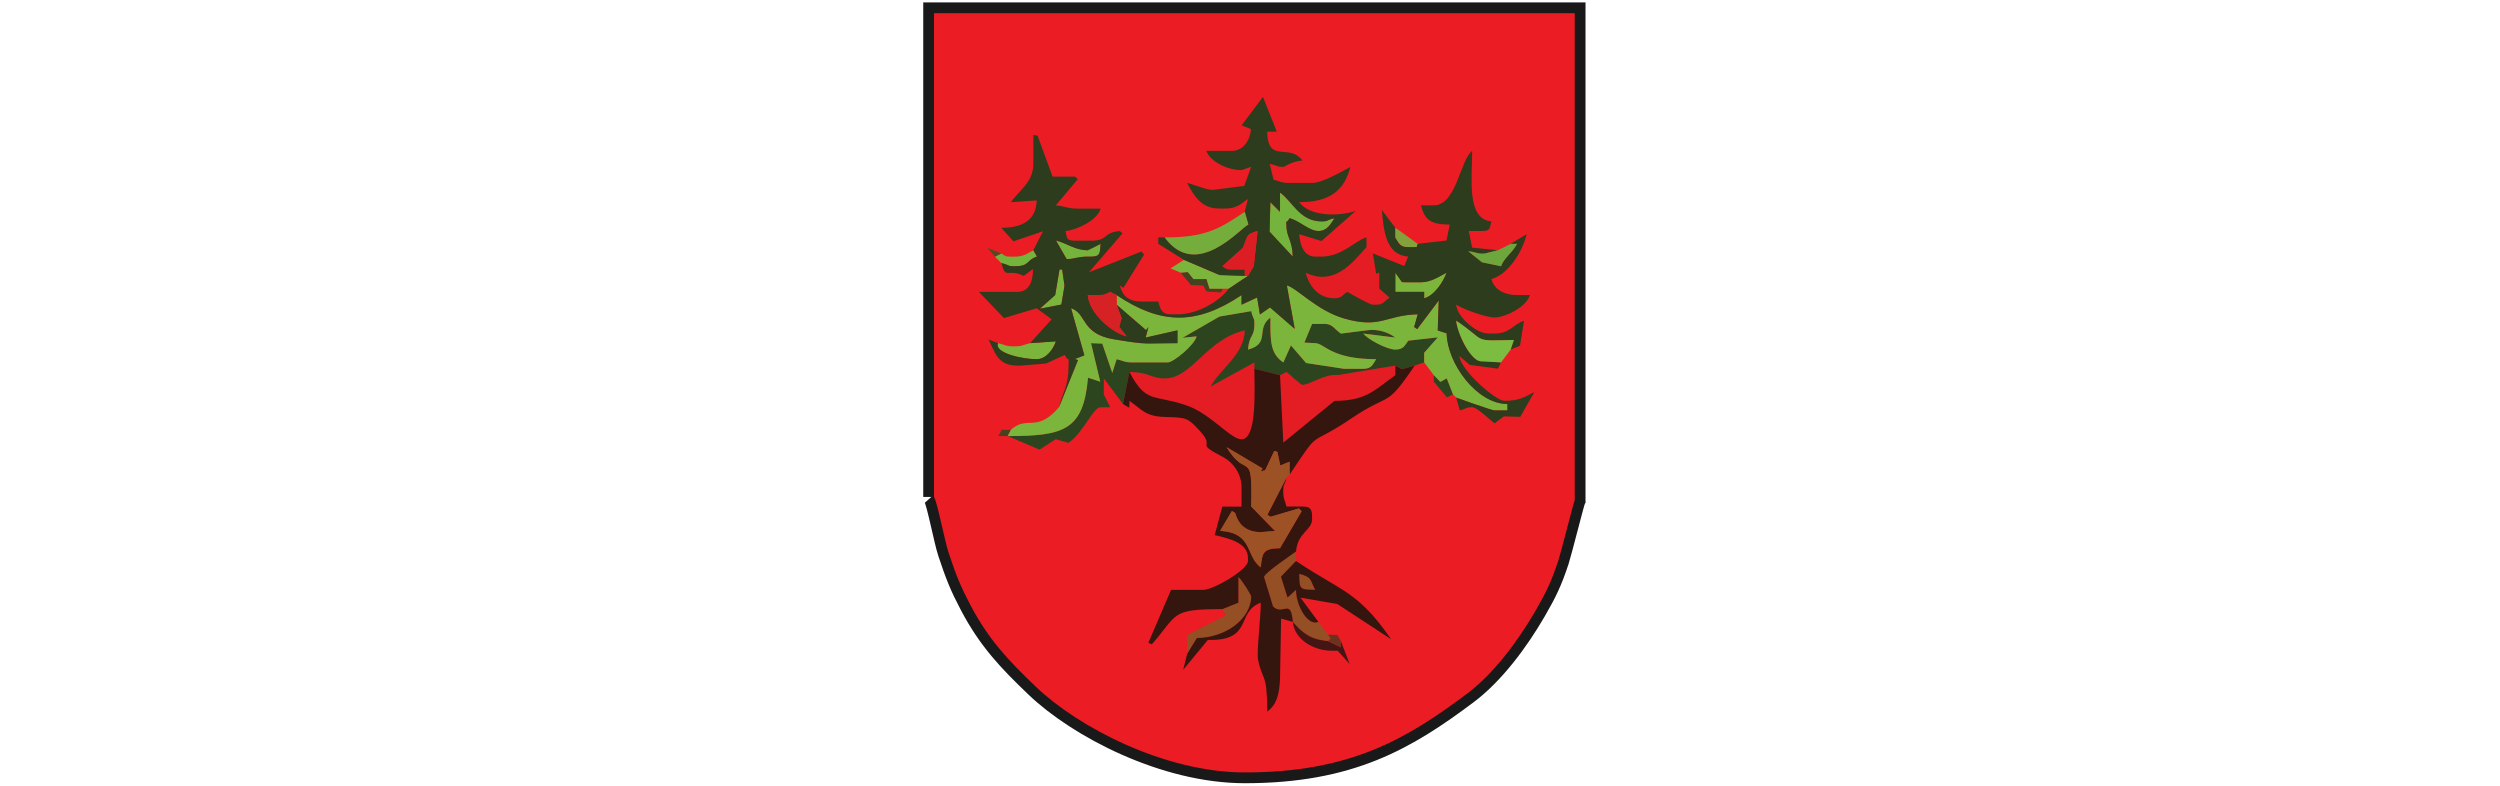 <?xml version="1.0" encoding="UTF-8" standalone="no"?> 
<svg xmlns:dc="http://purl.org/dc/elements/1.1/" xmlns:cc="http://creativecommons.org/ns#" xmlns:rdf="http://www.w3.org/1999/02/22-rdf-syntax-ns#" xmlns:svg="http://www.w3.org/2000/svg" xmlns="http://www.w3.org/2000/svg" version="1.1" id="svg2" viewBox="0 0 197.557 62.089" style="clip-rule:evenodd;fill-rule:evenodd;image-rendering:optimizeQuality;shape-rendering:geometricPrecision;text-rendering:geometricPrecision" height="220" width="700" xml:space="preserve"><defs id="defs4"><style id="style6" type="text/css"><![CDATA[ .str1 {stroke:#191919;stroke-width:1} .str2 {stroke:black;stroke-width:1.411} .str0 {stroke:black;stroke-width:2} .fil4 {fill:none} .fil2 {fill:none;fill-rule:nonzero} .fil13 {fill:#2C3C1C} .fil10 {fill:#2C451E} .fil12 {fill:#34160E} .fil20 {fill:#441613} .fil6 {fill:#444220} .fil23 {fill:#544A24} .fil22 {fill:#6C321E} .fil19 {fill:#6DA63C} .fil15 {fill:#74AD3C} .fil7 {fill:#74B33C} .fil11 {fill:#7CB53C} .fil16 {fill:#7CBC40} .fil21 {fill:#84A23C} .fil8 {fill:#944F24} .fil14 {fill:#9C5224} .fil17 {fill:#D62224} .fil18 {fill:#DC1D24} .fil9 {fill:#E41C24} .fil5 {fill:#EC1C24} .fil0 {fill:#00599E} .fil1 {fill:#008CCE} .fil3 {fill:white;fill-rule:nonzero} ]]></style></defs><g id="g4331" transform="matrix(1.704,0,0,1.704,61.302,-9.831)"><g id="g4333"><path style="fill:none;stroke:#191919;stroke-width:1" id="path4335" d="m 7.339,28.814 c 0.159,0.251 0.492,2.034 0.678,2.59 0.346,1.036 0.535,1.521 1.004,2.413 0.861,1.637 1.777,2.587 3.038,3.797 1.949,1.869 5.96,3.977 9.692,3.977 4.887,0 7.486,-1.537 10.311,-3.654 1.24,-0.929 2.358,-2.442 3.16,-3.823 0.503,-0.866 0.748,-1.37 1.07,-2.347 0.123,-0.371 0.714,-2.73 0.761,-2.804 l 0,-22.582 -29.713,0 0,22.434 z" class="fil4 str1" /><path style="fill:#ec1c24" d="m 7.339,28.814 c 0.159,0.251 0.492,2.034 0.678,2.59 0.346,1.036 0.535,1.521 1.004,2.413 0.861,1.637 1.777,2.587 3.038,3.797 1.949,1.869 5.96,3.977 9.692,3.977 4.887,0 7.486,-1.537 10.311,-3.654 1.24,-0.929 2.358,-2.442 3.16,-3.823 0.503,-0.866 0.748,-1.37 1.07,-2.347 0.123,-0.371 0.714,-2.73 0.761,-2.804 l 0,-22.582 -29.713,0 0,22.434 z" class="fil5" id="path4337" /></g><g id="g4339"><path style="fill:#444220" id="path4341" d="m 20.71,19.158 -0.594,0 -0.14,-0.449 -0.602,0.003 -0.268,-0.327 -0.327,0.03 0.471,0.571 0.569,0.023 c 0.171,0.233 0.027,0.297 0.446,0.297 0.324,0 0.446,0.109 0.446,-0.149 z" class="fil6" /><path style="fill:#444220" id="path4343" d="m 10.757,25.992 0.149,-0.297 c -0.69,0.057 -0.26,-0.159 -0.594,0.297 l 0.446,0 z" class="fil6" /></g><g id="g4345"><path style="fill:#74b33c" id="path4347" d="m 23.385,15.592 -0.446,-0.446 -0.038,1.369 1.078,1.157 c -0.017,-0.783 -0.297,-0.875 -0.297,-1.486 0,-0.335 -0.057,0.069 0.149,-0.297 0.48,0.128 0.904,0.594 1.337,0.594 0.42,0 0.573,-0.341 0.743,-0.594 -0.398,0.095 -0.28,0.149 -0.594,0.149 -1.032,0 -1.374,-0.964 -1.931,-1.337 l 0,0.891 z" class="fil7" /><path style="fill:#74b33c" id="path4349" d="m 13.491,17.786 c 0.405,-0.004 0.468,-0.114 0.98,-0.114 l 0.149,0 c 0.449,0 0.411,-0.175 0.446,-0.594 -0.06,0.032 -0.577,0.297 -0.594,0.297 -0.593,0 -0.957,-0.323 -1.475,-0.452 l 0.495,0.863 z" class="fil7" /><path style="fill:#74b33c" id="path4351" d="m 10.459,17.523 -0.297,0.149 0.297,0.297 c 0.398,0.095 0.28,0.149 0.594,0.149 0.751,0 0.513,-0.255 1.062,-0.453 L 11.945,17.375 c -0.292,0.155 -0.438,0.297 -0.891,0.297 l -0.149,0 c -0.287,0 -0.264,-0.047 -0.446,-0.149 z" class="fil7" /></g><g id="g4353"><path style="fill:#944f24" id="path4355" d="m 23.979,34.609 c 0.422,0.486 0.793,0.821 1.634,0.891 l 0.124,-0.124 -0.124,-0.173 -0.446,-0.594 c -0.468,0.207 -1.022,-0.685 -1.04,-1.486 l -0.392,0.355 -0.304,-0.966 0.696,-0.726 0,-0.446 c -0.034,0.035 -1.486,1.004 -1.486,1.189 0,0.002 0.412,1.359 0.418,1.365 0.468,0.452 0.824,-0.42 0.919,0.715 z" class="fil8" /><path style="fill:#944f24" id="path4357" d="m 20.71,34.014 0.171,0.29 -1.798,0.912 -0.007,0.878 0.453,-0.739 c 1.304,-0.004 2.518,-0.871 2.518,-1.935 0,-0.052 -0.431,-0.772 -0.594,-0.891 l 0,1.189 -0.743,0.297 z" class="fil8" /><path style="fill:#944f24" id="path4359" d="m 25.019,33.123 c -0.259,-0.489 -0.144,-0.583 -0.743,-0.743 0.016,0.733 0.009,0.727 0.743,0.743 z" class="fil8" /></g><g id="g4361"><path style="fill:#e41c24" id="path4363" d="m 16.402,23.02 c 0.776,1.467 1.094,1.029 2.621,1.539 1.145,0.383 2.055,1.581 2.579,1.581 0.73,0 0.594,-2.318 0.594,-3.269 l 0,-0.297 -2.032,1.118 c 0.455,-0.829 1.561,-1.484 1.586,-2.604 -1.799,0.419 -2.445,2.229 -3.714,2.229 -0.641,0 -0.717,-0.297 -1.634,-0.297 z" class="fil9" /><path style="fill:#e41c24" id="path4365" d="m 23.385,23.169 0.151,3.124 2.374,-1.935 c 1.567,0 1.947,-0.602 2.823,-1.189 l 0,-0.446 -2.657,0.437 c -0.622,-0.063 -1.31,0.455 -1.652,0.455 -0.099,0 -0.554,-0.468 -0.743,-0.594 L 23.385,23.169 Z" class="fil9" /><path style="fill:#e41c24" id="path4367" d="m 27.693,17.523 -0.297,-0.297 c -0.706,0.812 -1.529,1.809 -2.823,1.189 0.16,0.597 0.572,1.189 1.337,1.189 0.333,0 0.326,-0.118 0.594,-0.297 0.204,0.108 1.022,0.594 1.189,0.594 l 0.149,0 c 0.333,0 0.326,-0.118 0.626,-0.329 l -0.478,-0.414 0,-0.743 -0.146,0.052 -0.152,-0.944 z" class="fil9" /></g><g id="g4369"><path style="fill:#2c451e" id="path4371" d="m 10.757,25.992 1.473,0.629 0.753,-0.485 0.592,0.172 c 0.718,-0.495 1.133,-1.652 1.491,-1.652 l 0.446,0 -0.299,-0.593 0.002,-0.744 0.891,1.189 0.297,-1.486 c 0.918,0 0.994,0.297 1.634,0.297 1.269,0 1.916,-1.81 3.714,-2.229 -0.025,1.12 -1.132,1.775 -1.586,2.604 l 2.032,-1.118 0,0.297 1.189,0.297 0.297,-0.149 c 0.189,0.126 0.644,0.594 0.743,0.594 0.342,0 1.03,-0.518 1.652,-0.455 l 2.657,-0.437 0.303,0.167 0.589,-0.167 0.446,-0.149 0,-0.446 0.632,-0.715 -1.369,0.154 c -0.16,0.198 -0.202,0.413 -0.599,0.413 -0.403,0 -1.295,-0.482 -1.486,-0.743 l 1.481,0.186 c -0.286,-0.222 -0.797,-0.42 -1.332,-0.335 l -1.188,0.152 C 25.901,21.033 25.822,20.792 25.465,20.792 l -0.594,0 -0.358,0.865 0.506,0.027 c 0.424,0 0.702,0.743 2.823,0.743 -0.155,0.231 -0.197,0.446 -0.594,0.446 l -0.891,0 -1.765,-0.268 -0.702,-0.817 -0.351,0.79 c -0.635,-0.424 -0.6,-1.052 -0.6,-2.082 -0.708,0.519 0.027,1.201 -1.04,1.486 0.061,-0.73 0.297,-0.544 0.297,-1.189 0,-0.314 -0.053,-0.196 -0.149,-0.594 l -1.471,0.251 -1.709,0.983 0.649,-0.064 c -0.098,0.408 -1.085,1.207 -1.331,1.207 l -1.634,0 c -0.401,0 -0.41,-0.071 -0.743,-0.149 l -0.203,0.635 -0.465,-1.358 -0.521,-0.02 0.429,1.787 -0.569,-0.186 c -0.209,2.445 -1.127,2.707 -3.723,2.707 z" class="fil10" /><polygon style="fill:#2c451e" id="polygon4373" points="31.116,23.315 30.821,23.479 30.516,23.169 30.516,23.466 31.127,24.197 31.407,24.06 " class="fil10" /></g><g id="g4375"><path style="fill:#7cb53c" id="path4377" d="m 15.808,19.455 0,0.446 1.366,1.179 0.112,-0.142 -0.133,0.487 1.478,-0.335 0,0.594 c -1.64,0 -1.296,0.092 -2.942,-0.178 -1.546,-0.253 -1.253,-1.2 -1.995,-1.445 l 0.619,2.189 -0.438,0.168 0.142,0.051 -0.881,2.186 c -1.058,1.217 -1.439,0.354 -2.229,1.04 l -0.149,0.297 c 2.595,0 3.513,-0.261 3.723,-2.707 l 0.569,0.186 -0.429,-1.787 0.521,0.02 0.465,1.358 0.203,-0.635 c 0.333,0.078 0.342,0.149 0.743,0.149 l 1.634,0 c 0.247,0 1.233,-0.798 1.331,-1.207 l -0.649,0.064 1.709,-0.983 1.471,-0.251 c 0.095,0.398 0.149,0.28 0.149,0.594 0,0.644 -0.236,0.459 -0.297,1.189 1.067,-0.285 0.332,-0.967 1.04,-1.486 0,1.03 -0.035,1.659 0.6,2.082 l 0.351,-0.79 0.702,0.817 1.765,0.268 0.891,0 c 0.397,0 0.439,-0.215 0.594,-0.446 -2.121,0 -2.399,-0.743 -2.823,-0.743 l -0.506,-0.027 0.358,-0.865 0.594,0 c 0.357,0 0.437,0.241 0.743,0.449 l 1.188,-0.152 c 0.536,-0.086 1.046,0.112 1.332,0.335 l -1.481,-0.186 c 0.191,0.261 1.083,0.743 1.486,0.743 0.397,0 0.439,-0.215 0.599,-0.413 l 1.369,-0.154 -0.632,0.715 0,0.446 0.446,0.594 0.305,0.31 0.295,-0.164 0.292,0.745 0.149,0.149 c 5e-4,3.01e-4 1.644,0.594 1.783,0.594 l 0.594,0 0,-0.297 c -1.415,0 -2.792,-1.871 -2.82,-3.277 l -0.413,-0.136 0.048,-1.39 -1.001,1.329 -0.141,-0.098 0.167,-0.589 c -1.487,0.033 -1.731,0.694 -3.45,0.182 -1.246,-0.371 -2.154,-1.406 -2.622,-1.523 l 0.367,2.016 -1.146,-0.993 -0.468,0.326 -0.13,-0.789 -0.722,0.336 0,-0.446 c -2.111,1.414 -3.754,1.366 -5.794,0 z" class="fil11" /><polygon style="fill:#7cb53c" id="polygon4379" points="19.106,18.385 19.373,18.712 19.976,18.709 20.116,19.158 20.71,19.158 21.008,19.158 21.899,18.563 21.75,18.563 20.581,18.525 18.928,17.82 18.307,18.217 18.779,18.415 " class="fil11" /><path style="fill:#7cb53c" id="path4381" d="m 11.796,21.683 c -0.333,0.078 -0.342,0.149 -0.743,0.149 -0.401,0 -0.41,-0.071 -0.743,-0.149 -0.2,0.452 1.118,0.743 1.783,0.743 0.474,0 0.786,-0.496 0.898,-0.826 l -1.195,0.083 z" class="fil11" /><path style="fill:#7cb53c" id="path4383" d="m 28.733,19.306 1.337,0 0,0.297 c 0.483,-0.129 0.888,-0.769 1.04,-1.189 -0.329,0.174 -0.725,0.446 -1.189,0.446 l -0.594,0 -0.286,-0.006 -0.308,-0.439 0,0.891 z" class="fil11" /><polygon style="fill:#7cb53c" id="polygon4385" points="12.248,20.087 13.246,19.893 13.391,19.017 13.282,18.266 13.159,18.27 12.96,19.451 " class="fil11" /></g><g id="g4387"><path style="fill:#34160e" id="path4389" d="m 23.385,23.169 -1.189,-0.297 c 0,0.951 0.136,3.269 -0.594,3.269 -0.523,0 -1.433,-1.199 -2.579,-1.581 -1.527,-0.51 -1.845,-0.072 -2.621,-1.539 l -0.297,1.486 0.29,0.171 0.007,-0.319 c 0.545,0.365 0.707,0.721 1.631,0.746 1.03,0.028 1.063,0.035 1.609,0.62 0.839,0.899 -0.323,0.493 1.123,1.254 0.458,0.241 0.837,0.776 0.837,1.391 l 0,0.892 -0.891,0 -0.355,1.322 c 0.659,0.155 1.543,0.359 1.543,1.055 l 0,0.149 c 0,0.399 -1.599,1.337 -2.08,1.337 l -1.486,0 -1.052,2.451 0.161,0.075 c 1.224,-1.408 0.848,-1.634 3.269,-1.634 l 0.743,-0.297 0,-1.189 c 0.164,0.12 0.594,0.839 0.594,0.891 0,1.065 -1.214,1.931 -2.518,1.935 l -0.453,0.739 -0.182,0.736 1.145,-1.387 c 2.13,0.057 1.28,-1.302 2.454,-1.726 0,0.713 -0.202,2.283 -0.126,2.648 0.211,1.019 0.423,0.572 0.423,2.403 0.434,-0.318 0.558,-0.77 0.594,-1.486 l 0.051,-2.828 0.544,0.154 c -0.094,-1.135 -0.451,-0.263 -0.919,-0.715 -0.006,-0.006 -0.418,-1.363 -0.418,-1.365 0,-0.185 1.452,-1.153 1.486,-1.189 0.073,-0.875 0.743,-0.987 0.743,-1.486 l 0,-0.149 c 0,-0.342 -0.103,-0.446 -0.446,-0.446 l -0.743,0 c -0.078,-0.333 -0.149,-0.342 -0.149,-0.743 0,-0.314 0.053,-0.196 0.149,-0.594 l -0.885,1.725 0.151,0.088 1.311,-0.387 0.128,0.131 -1.002,1.712 c -0.768,0.017 -0.832,0.183 -0.891,0.891 -0.725,-0.531 -0.344,-1.602 -1.886,-1.695 l 0.546,-0.92 0.151,0.09 c 0.144,0.538 0.518,0.891 1.189,0.891 l 0.662,-0.054 -1.107,-1.134 c 0.061,-2.762 -0.195,-1.19 -1.142,-2.753 l 1.666,0.986 -0.079,0.133 0.201,-0.045 0.424,-0.902 0.144,0.049 0.133,0.629 0.432,-0.177 0.003,0.595 c 1.503,-2.245 0.751,-1.178 2.881,-2.616 1.819,-1.227 1.557,-0.41 2.913,-2.435 l -0.589,0.167 -0.303,-0.167 0,0.446 c -0.876,0.587 -1.256,1.189 -2.823,1.189 l -2.374,1.935 -0.151,-3.124 z" class="fil12" /><path style="fill:#34160e" id="path4391" d="m 24.276,32.38 c 0.599,0.16 0.484,0.253 0.743,0.743 C 24.286,33.107 24.292,33.114 24.276,32.38 Z m 0.891,2.229 -0.832,-1.124 1.708,0.296 2.497,1.635 c -1.556,-2.247 -2.276,-2.198 -4.414,-3.63 l -0.696,0.726 0.304,0.966 0.392,-0.355 c 0.018,0.801 0.572,1.693 1.04,1.486 z" class="fil12" /></g><path style="fill:#2c3c1c" id="path4393" d="m 13.159,18.27 0.123,-0.004 0.109,0.75 -0.145,0.877 -0.998,0.194 0.711,-0.636 0.199,-1.18 z m 15.574,0.144 0.308,0.439 0.286,0.006 0.594,0 c 0.464,0 0.86,-0.272 1.189,-0.446 -0.152,0.42 -0.557,1.06 -1.04,1.189 l 0,-0.297 -1.337,0 0,-0.891 z m -15.738,-1.492 c 0.518,0.129 0.883,0.452 1.475,0.452 0.017,0 0.534,-0.265 0.594,-0.297 -0.035,0.419 0.004,0.594 -0.446,0.594 l -0.149,0 c -0.512,0 -0.575,0.11 -0.98,0.114 l -0.495,-0.863 z m 10.389,-2.223 c 0.558,0.373 0.9,1.337 1.931,1.337 0.314,0 0.196,-0.053 0.594,-0.149 -0.17,0.253 -0.323,0.594 -0.743,0.594 -0.433,0 -0.857,-0.466 -1.337,-0.594 -0.206,0.366 -0.149,-0.038 -0.149,0.297 0,0.611 0.28,0.703 0.297,1.486 l -1.078,-1.157 0.038,-1.369 0.446,0.446 0,-0.891 z m -1.634,0.891 0.169,0.592 c -0.351,0.136 -2.402,2.619 -3.883,0.597 l -0.297,0 0,0.297 1.189,0.743 1.654,0.704 1.169,0.039 0,-0.297 -0.594,0 c -0.287,0 -0.265,-0.047 -0.446,-0.149 L 21.661,17.26 c 0.241,-0.535 0.114,-0.624 0.684,-0.776 l -0.176,1.633 -0.27,0.447 -0.891,0.594 c -0.407,0.555 -1.412,1.189 -2.377,1.189 l -0.297,0 c -0.451,0 -0.504,-0.258 -0.594,-0.594 l -0.743,0 c -0.631,0 -0.906,-0.24 -1.04,-0.743 l 0.168,0.104 0.956,-1.538 -0.119,-0.143 -2.438,0.964 1.556,-1.804 -0.121,-0.109 c -0.821,0.068 -0.497,0.446 -1.337,0.446 l -0.743,0 c -0.411,0 -0.357,-0.115 -0.446,-0.446 0.532,-0.044 1.493,-0.511 1.634,-1.04 l -1.04,0 c -0.512,0 -0.575,-0.11 -1.04,-0.149 l 1.021,-1.218 -0.13,-0.119 -1.04,0 -0.694,-1.895 -0.197,-0.037 0,1.337 c 0,0.873 -0.687,1.255 -1.04,1.783 l 1.195,-0.083 c -0.028,0.906 -0.642,1.271 -1.641,1.271 l 0.561,0.627 1.374,-0.467 -0.45,0.88 0.171,0.29 c -0.55,0.198 -0.311,0.453 -1.062,0.453 -0.314,0 -0.196,-0.053 -0.594,-0.149 0.213,0.799 0.278,0.229 1.04,0.594 l 0.428,-0.319 c 0.005,0.595 -0.188,1.062 -0.725,1.062 l -1.783,0 1.163,1.215 1.516,-0.455 0.697,0.509 -1,1.109 1.195,-0.083 c -0.112,0.33 -0.424,0.826 -0.898,0.826 -0.665,0 -1.983,-0.291 -1.783,-0.743 L 9.869,21.514 c 0.306,0.608 0.424,1.21 1.333,1.21 l 0.149,0 1.182,-0.095 0.87,-0.399 c 0.222,0.439 0.177,-0.075 0.177,0.493 0,1 -0.279,1.216 -0.446,1.931 l 0.881,-2.186 -0.142,-0.051 0.438,-0.168 -0.619,-2.189 c 0.743,0.245 0.45,1.192 1.995,1.445 1.646,0.269 1.302,0.178 2.942,0.178 l 0,-0.594 -1.478,0.335 0.133,-0.487 -0.112,0.142 -1.366,-1.179 0.233,0.623 -0.112,0.406 0.346,0.439 c -0.635,-0.146 -1.731,-1.034 -1.804,-1.914 l 0.446,0 c 0.348,0 0.384,-0.044 0.594,-0.149 l 0.297,0.149 c 2.04,1.366 3.683,1.414 5.794,0 l 0,0.446 0.722,-0.336 0.13,0.789 0.468,-0.326 1.146,0.993 -0.367,-2.016 c 0.468,0.118 1.376,1.152 2.622,1.523 1.719,0.512 1.964,-0.149 3.45,-0.182 l -0.167,0.589 0.141,0.098 1.001,-1.329 -0.048,1.39 0.413,0.136 c 0.028,1.406 1.405,3.277 2.82,3.277 l 0,0.297 -0.594,0 c -0.139,0 -1.782,-0.594 -1.783,-0.594 l 0.167,0.589 c 0.403,-0.092 0.236,-0.143 0.576,-0.143 0.238,0 0.811,0.59 1.04,0.743 l 0.428,-0.319 0.761,0.021 0.657,-1.154 c -0.477,0.243 -0.689,0.411 -1.4,0.411 -0.391,0 -2.025,-1.417 -2.08,-2.08 l 0.478,0.414 1.306,0.175 0.148,-0.292 -0.891,-0.05 c -0.497,0.05 -1.139,-1.291 -1.189,-1.882 1.467,0.982 0.67,0.936 2.674,0.891 l -0.149,0.446 0.435,-0.176 0.185,-1.157 c -0.533,0.18 -0.655,0.59 -1.363,0.59 l -0.297,0 c -0.551,0 -1.438,-0.764 -1.486,-1.337 0.275,0.184 1.359,0.594 1.783,0.594 0.478,0 1.487,-0.487 1.634,-1.04 l -0.594,0 c -0.595,0 -1.057,-0.251 -1.189,-0.743 0.778,-0.208 1.444,-1.264 1.634,-2.08 l -0.743,0.446 0.297,0 c -0.234,0.442 -0.594,0.629 -0.743,1.04 l -0.884,-0.184 -0.637,-0.512 c 0.376,0.033 0.447,0.146 0.778,0.102 l 0.594,-0.149 -1.192,-0.121 -0.15,-0.769 0.6,-0.001 c 0.411,0 0.357,-0.115 0.446,-0.446 -1.169,-0.097 -0.891,-2.02 -0.891,-3.269 -0.56,0.41 -0.722,2.526 -1.783,2.526 l -0.594,0 c 0.181,0.678 0.457,0.891 1.337,0.891 l -0.154,0.742 -1.332,0.15 c -0.133,0.159 0.178,0.149 -0.446,0.149 -0.397,0 -0.44,-0.214 -0.594,-0.446 l 0,-0.446 -0.625,-0.829 c 0.09,0.98 0.185,2.08 1.219,2.166 l -0.176,0.435 -1.458,-0.584 0.152,0.944 0.146,-0.052 0,0.743 0.478,0.414 c -0.3,0.211 -0.293,0.329 -0.626,0.329 l -0.149,0 c -0.166,0 -0.984,-0.486 -1.189,-0.594 -0.268,0.18 -0.261,0.297 -0.594,0.297 -0.766,0 -1.178,-0.591 -1.337,-1.189 1.294,0.621 2.117,-0.377 2.823,-1.189 l 0,-0.446 c -0.505,0.135 -1.131,0.892 -2.08,0.892 l -0.297,0 c -0.527,0 -0.7,-0.53 -0.743,-1.04 l 1.033,0.318 1.59,-1.399 c -0.818,0.274 -2.137,0.258 -2.623,-0.405 1.443,0 2.087,-0.549 2.377,-1.634 -0.381,0.202 -1.297,0.743 -1.783,0.743 l -1.04,0 c -0.401,0 -0.41,-0.071 -0.743,-0.149 l -0.179,-0.735 c 0.452,0.091 0.284,0.141 0.625,0.141 0.092,0 0.353,-0.252 0.892,-0.297 -0.608,-0.829 -1.601,0.177 -1.634,-1.337 l 0.446,0 -0.641,-1.615 -0.989,1.321 0.431,0.173 c -0.036,0.536 -0.366,1.012 -0.881,1.012 l -1.189,0 c 0.179,0.495 0.976,0.891 1.634,0.891 0.041,0 0.271,-0.102 0.446,-0.149 l -0.318,0.882 -1.461,0.185 c -0.277,0.01 -0.881,-0.252 -1.192,-0.325 0.296,0.558 0.64,1.189 1.486,1.189 l 0.297,0 c 0.546,0 0.718,-0.23 1.04,-0.446 l -0.149,0.594 z" class="fil13" /><path style="fill:#9c5224" id="path4395" d="m 23.682,27.923 0.149,-0.149 -0.003,-0.595 -0.432,0.177 -0.133,-0.629 -0.144,-0.049 -0.424,0.902 -0.201,0.045 0.079,-0.133 -1.666,-0.986 c 0.947,1.563 1.203,-0.009 1.142,2.753 l 1.107,1.134 -0.662,0.054 c -0.67,0 -1.045,-0.354 -1.189,-0.891 l -0.151,-0.09 -0.546,0.92 c 1.542,0.093 1.161,1.164 1.886,1.695 0.059,-0.709 0.123,-0.874 0.891,-0.891 l 1.002,-1.712 -0.128,-0.131 -1.311,0.387 -0.151,-0.088 0.885,-1.725 z" class="fil14" /><path style="fill:#74ad3c" id="path4397" d="m 18.036,16.78 c 1.482,2.022 3.532,-0.461 3.883,-0.597 l -0.169,-0.592 c -1.159,0.776 -1.787,1.189 -3.714,1.189 z" class="fil15" /><path style="fill:#7cbc40" id="path4399" d="m 33.636,22.575 0.446,-0.594 0.149,-0.446 c -2.004,0.045 -1.207,0.091 -2.674,-0.891 0.049,0.591 0.692,1.931 1.189,1.882 l 0.891,0.05 z" class="fil16" /><path style="fill:#d62224" id="path4401" d="m 15.808,19.9 0,-0.446 -0.297,-0.149 c -0.21,0.104 -0.247,0.149 -0.594,0.149 l -0.446,0 c 0.073,0.88 1.17,1.768 1.804,1.914 l -0.346,-0.439 0.112,-0.406 -0.233,-0.623 z" class="fil17" /><path style="fill:#dc1d24" id="path4403" d="m 21.75,18.563 0.149,0 0.27,-0.447 0.176,-1.633 C 21.775,16.635 21.902,16.724 21.661,17.26 l -0.95,0.858 c 0.181,0.102 0.159,0.149 0.446,0.149 l 0.594,0 0,0.297 z" class="fil18" /><path style="fill:#6da63c" id="path4405" d="m 33.487,17.375 -0.594,0.149 c -0.331,0.043 -0.402,-0.069 -0.778,-0.102 l 0.637,0.512 0.884,0.184 c 0.149,-0.411 0.509,-0.598 0.743,-1.04 l -0.297,0 -0.594,0.297 z" class="fil19" /><path style="fill:#441613" id="path4407" d="m 26.207,35.5 0.003,0.289 -0.597,-0.289 c -0.841,-0.07 -1.212,-0.406 -1.634,-0.891 0.068,0.821 0.984,1.337 1.783,1.337 l 0.297,0 0.561,0.627 -0.413,-1.073 z" class="fil20" /><path style="fill:#84a23c" id="path4409" d="m 29.773,17.078 c -0.362,-0.252 -0.714,-0.524 -1.04,-0.743 l 0,0.446 c 0.155,0.231 0.197,0.446 0.594,0.446 0.623,0 0.312,0.011 0.446,-0.149 z" class="fil21" /><polygon style="fill:#6c321e" id="polygon4411" points="26.211,35.789 26.207,35.5 26.046,35.211 25.613,35.203 25.737,35.376 25.613,35.5 " class="fil22" /><polygon style="fill:#544a24" id="polygon4413" points="10.459,17.523 9.813,17.259 10.162,17.672 " class="fil23" /></g></svg>